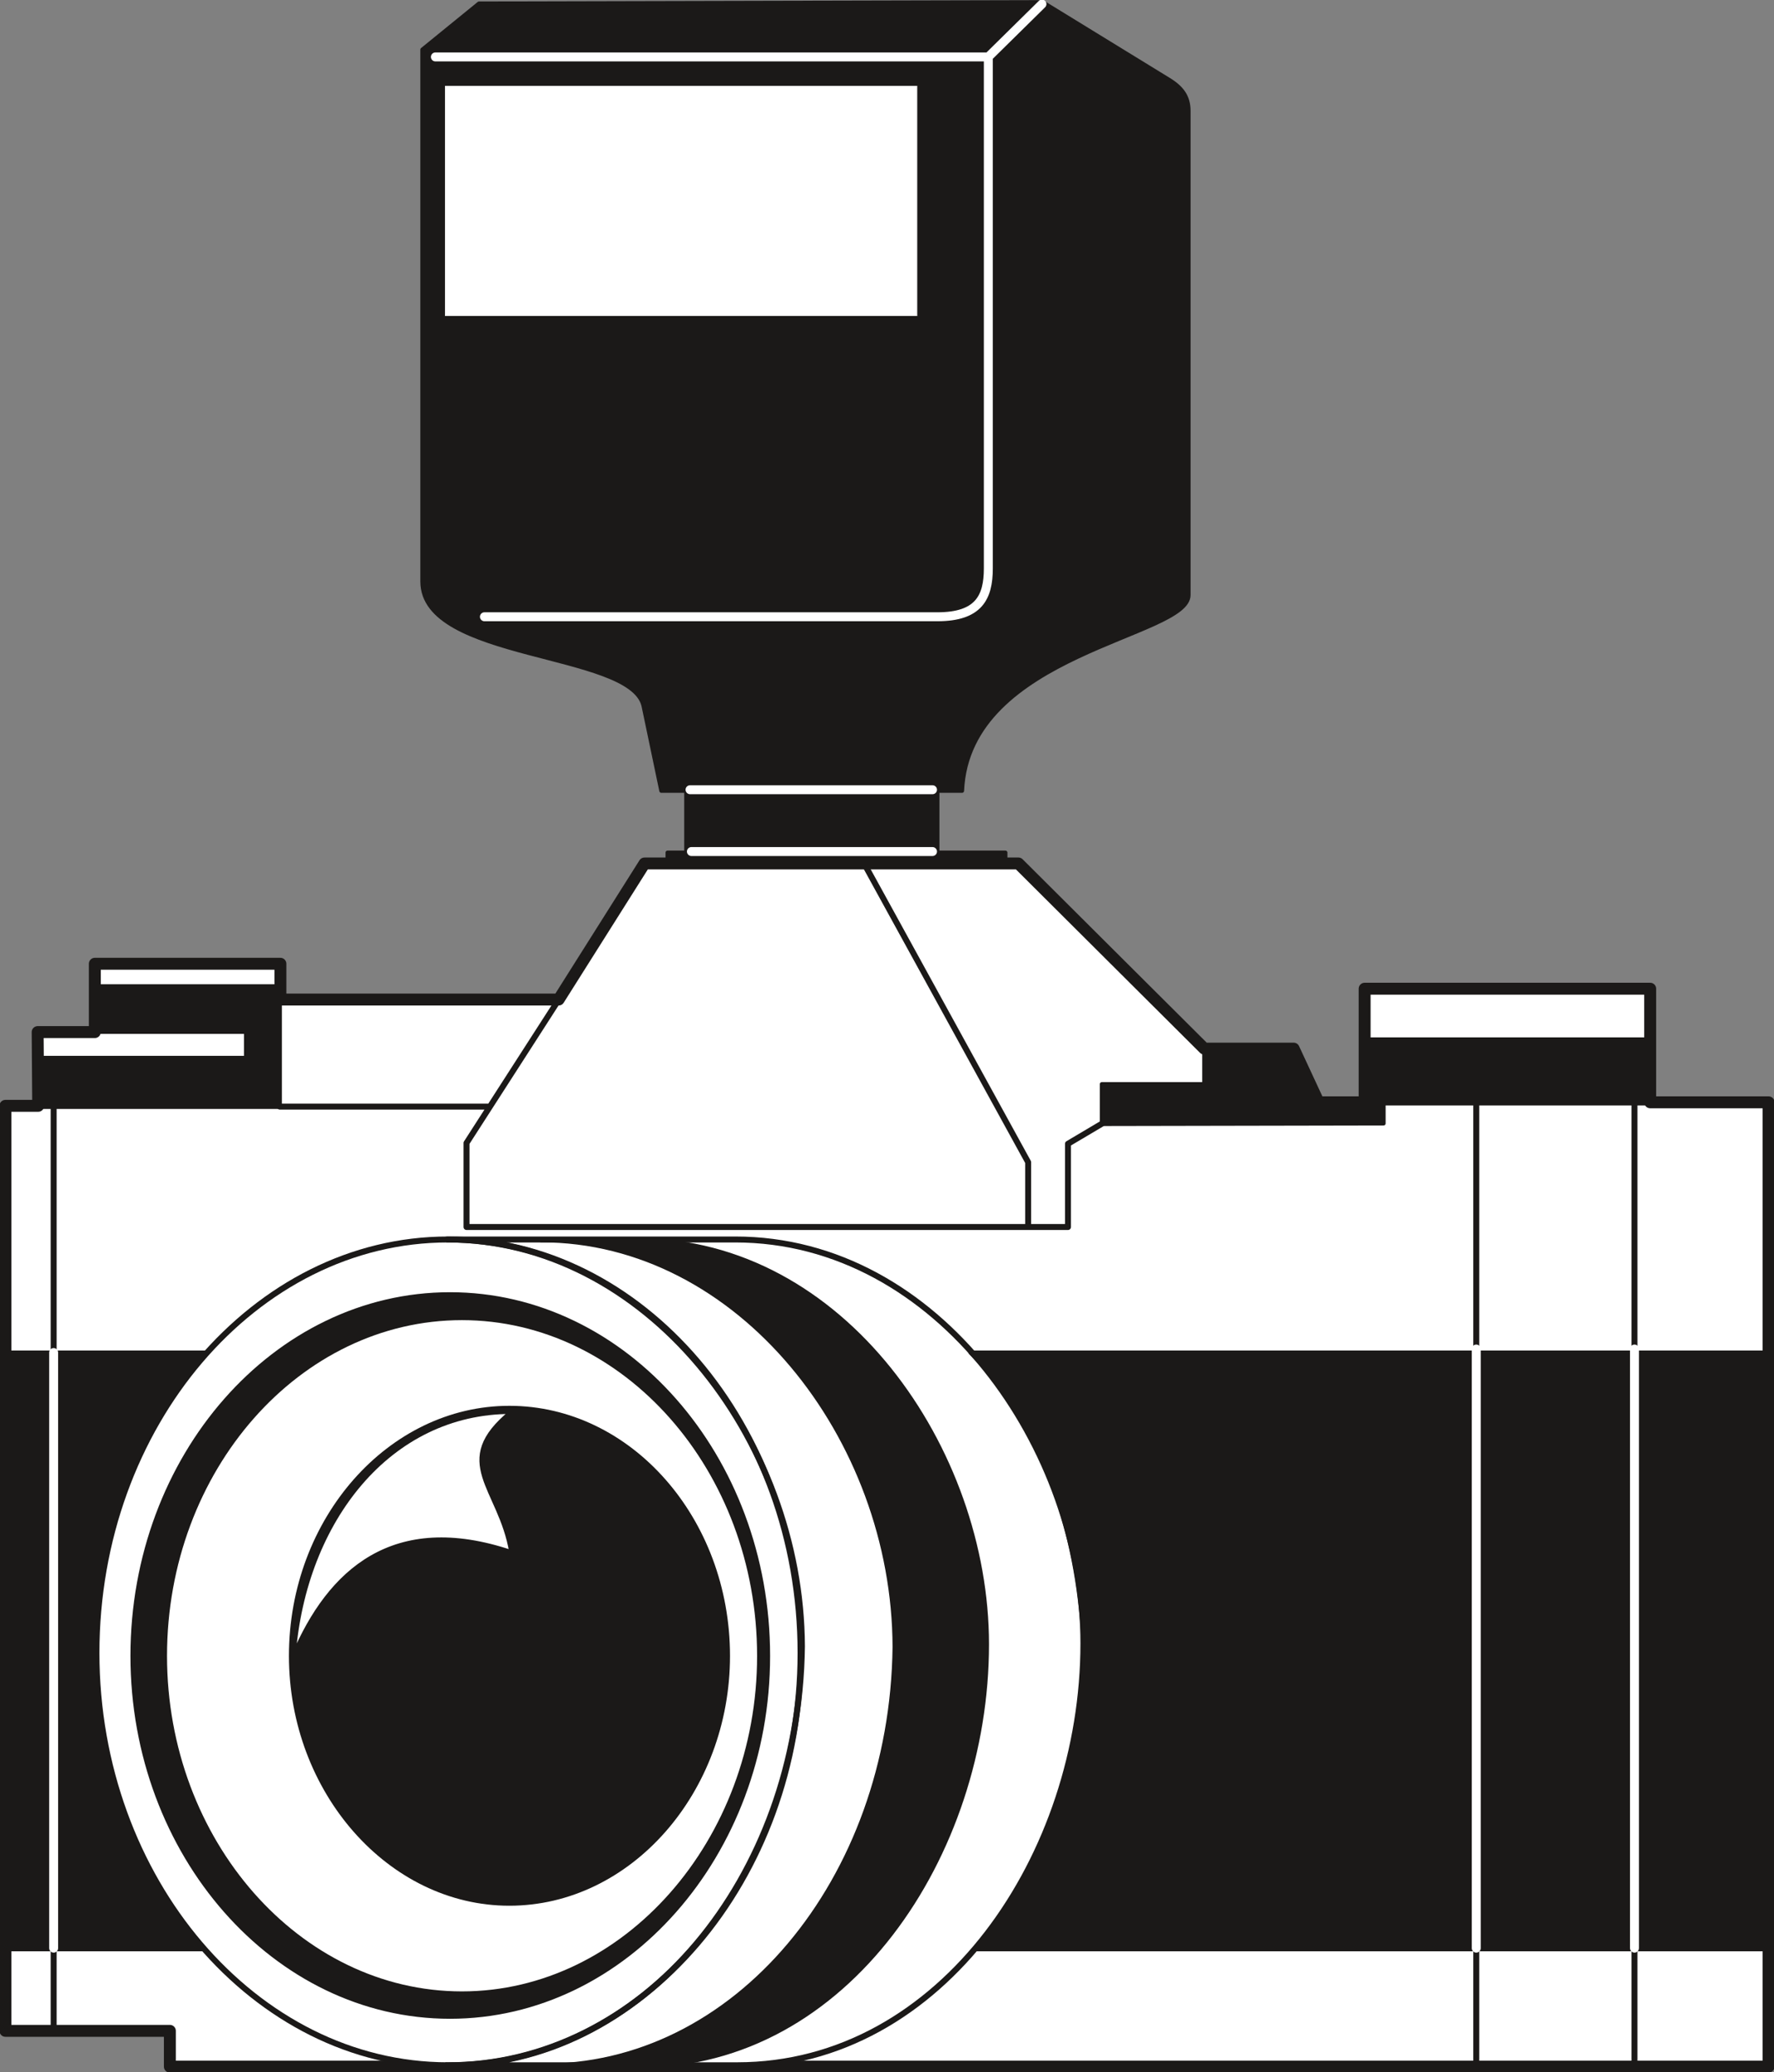 <svg xmlns="http://www.w3.org/2000/svg" xml:space="preserve" width="65.48mm" height="76.43mm" fill-rule="evenodd" stroke-linejoin="round" stroke-width="28.222" preserveAspectRatio="xMidYMid" version="1.2" viewBox="0 0 6548 7643"><rect x="0" y="0" width="6548" height="7643" fill="#808080" stroke="none"/><defs class="ClipPathGroup"><clipPath id="a" clipPathUnits="userSpaceOnUse"><path d="M0 0h6548v7643H0z"/></clipPath></defs><g class="SlideGroup"><g class="Slide" clip-path="url(#a)"><g class="Page"><g class="com.sun.star.drawing.PolyPolygonShape"><path fill="none" d="M-2 3163h6553v4483H-2z" class="BoundingBox"/><path fill="#FFF" d="M6528 4066h-437v-419H5037v419h-170l-92-198h-330l-686-683H2379l-317 502H1035v-132H350v252H139l2 272H20v3412h607v132h5901V4066Z"/><path fill="none" stroke="#1B1918" stroke-linejoin="miter" stroke-width="44" d="M6528 4066h-437v-419H5037v419h-170l-92-198h-330l-686-683H2379l-317 502H1035v-132H350v252H139l2 272H20v3412h607v132h5901V4066Z"/></g><g class="com.sun.star.drawing.ClosedBezierShape"><path fill="none" d="M345 4561h3666v3070H345z" class="BoundingBox"/><path fill="#FFF" d="M1653 4572c715 0 1302 685 1302 1525 0 835-587 1521-1302 1521-711 0-1297-686-1297-1521 0-840 586-1525 1297-1525Zm0 0Zm-2 0h1063c751 0 1285 774 1285 1490 0 776-518 1556-1278 1556H1648c720 8 1302-688 1312-1545-3-770-577-1501-1309-1501Z"/><path fill="none" stroke="#1B1918" stroke-linecap="round" stroke-width="22" d="M1653 4572c715 0 1302 685 1302 1525 0 835-587 1521-1302 1521-711 0-1297-686-1297-1521 0-840 586-1525 1297-1525Z"/><path fill="none" stroke="#1B1918" stroke-linecap="round" stroke-width="22" d="M1651 4572h1063c751 0 1285 774 1285 1490 0 776-518 1556-1278 1556H1648c720 8 1302-688 1312-1545-3-770-577-1501-1309-1501Z"/></g><g class="com.sun.star.drawing.ClosedBezierShape"><path fill="none" d="M12 0h6523v7628H12z" class="BoundingBox"/><path fill="#1B1918" d="M751 7190H20V4989h744c-267 303-412 679-412 1132 0 419 170 813 399 1069Zm0 0Zm2831-2201h2944v2201H3597c264-310 394-686 404-1092-13-413-140-829-419-1109Zm0 0Zm-1585-414h360c755 0 1286 773 1286 1490 0 775-516 1554-1278 1554h-371c719 11 1298-685 1308-1544-2-771-574-1500-1305-1500Zm0 0ZM141 3902h767v-96H350v-168h683v445H141v-181Zm0 0Zm4304-30v127h-378v147l1040-2v-74h985v-236H5038v236h-169l-94-198h-330Zm0 0ZM1880 5193c444 0 807 411 807 915 0 500-363 914-807 914-441 0-806-414-806-914 0-504 365-915 806-915Zm0 0Zm-175-331c602 0 1097 559 1097 1246 0 683-495 1245-1097 1245-603 0-1096-562-1096-1245 0-687 493-1246 1096-1246Zm0 0Zm-44-88c646 0 1174 599 1174 1334 0 732-528 1331-1174 1331S489 6840 489 6108c0-735 526-1334 1172-1334Zm0 0Zm-577 1332c38-497 353-898 803-898-226 185-40 279 0 517-435-146-671 71-803 381Zm0 0Zm1380-2915v-46h69v-228h-92l-66-315c-51-201-816-165-816-457V183l209-170 2080-5 463 284c50 30 76 63 76 117v1786c0 155-813 211-836 722h-91v228h251v46H2464Zm0 0ZM1640 312h1743v854H1640V312Z"/><path fill="none" stroke="#1B1918" stroke-linecap="round" stroke-width="15" d="M751 7190H20V4989h744c-267 303-412 679-412 1132 0 419 170 813 399 1069Zm2831-2201h2944v2201H3597c264-310 394-686 404-1092-13-413-140-829-419-1109Z"/><path fill="none" stroke="#1B1918" stroke-linecap="round" stroke-width="15" d="M1997 4575h360c755 0 1286 773 1286 1490 0 775-516 1554-1278 1554h-371c719 11 1298-685 1308-1544-2-771-574-1500-1305-1500ZM141 3902h767v-96H350v-168h683v445H141v-181Zm4304-30v127h-378v147l1040-2v-74h985v-236H5038v236h-169l-94-198h-330Z"/><path fill="none" stroke="#1B1918" stroke-linecap="round" stroke-width="15" d="M1880 5193c444 0 807 411 807 915 0 500-363 914-807 914-441 0-806-414-806-914 0-504 365-915 806-915Z"/><path fill="none" stroke="#1B1918" stroke-linecap="round" stroke-width="15" d="M1705 4862c602 0 1097 559 1097 1246 0 683-495 1245-1097 1245-603 0-1096-562-1096-1245 0-687 493-1246 1096-1246Z"/><path fill="none" stroke="#1B1918" stroke-linecap="round" stroke-width="15" d="M1661 4774c646 0 1174 599 1174 1334 0 732-528 1331-1174 1331S489 6840 489 6108c0-735 526-1334 1172-1334Z"/><path fill="none" stroke="#1B1918" stroke-linecap="round" stroke-width="15" d="M1084 6106c38-497 353-898 803-898-226 185-40 279 0 517-435-146-671 71-803 381Zm1380-2915v-46h69v-228h-92l-66-315c-51-201-816-165-816-457V183l209-170 2080-5 463 284c50 30 76 63 76 117v1786c0 155-813 211-836 722h-91v228h251v46H2464Z"/><path fill="none" stroke="#1B1918" stroke-linecap="round" stroke-width="15" d="M1640 312h1743v854H1640V312Z"/></g><g fill="none" class="com.sun.star.drawing.PolyLineShape"><path d="M187 3177h5858v4456H187z" class="BoundingBox"/><path stroke="#1B1918" stroke-linecap="round" stroke-width="22" d="m2062 3688-340 528v310h2073v-239l-604-1099m-2158 894h775m4225-11v917m-584-917v917M198 4084v904m5835 2196v437m-584-437v437M198 7199v290m3597-2963h147v-307l125-74"/></g><g fill="none" class="com.sun.star.drawing.OpenBezierShape"><path d="M181-2h5870v7206H181z" class="BoundingBox"/><path stroke="#FFF" stroke-linecap="round" stroke-width="33" d="M6033 4976v2210m-584-2210v2210M198 4989v2197M3648 210l198-195M1788 2275h1672c152 0 188-71 188-178V210H1607m940 2703h895m-890 228h890"/></g><g class="com.sun.star.drawing.PolyPolygonShape"><path fill="none" d="M1639 313h1751v857H1639z" class="BoundingBox"/><path fill="#FFF" d="M1641 315h1746v852H1641V315Zm0 0Z"/><path fill="none" stroke="#1B1918" stroke-linejoin="miter" stroke-width="3" d="M1641 315h1746v852H1641V315Z"/></g></g></g></g></svg>
